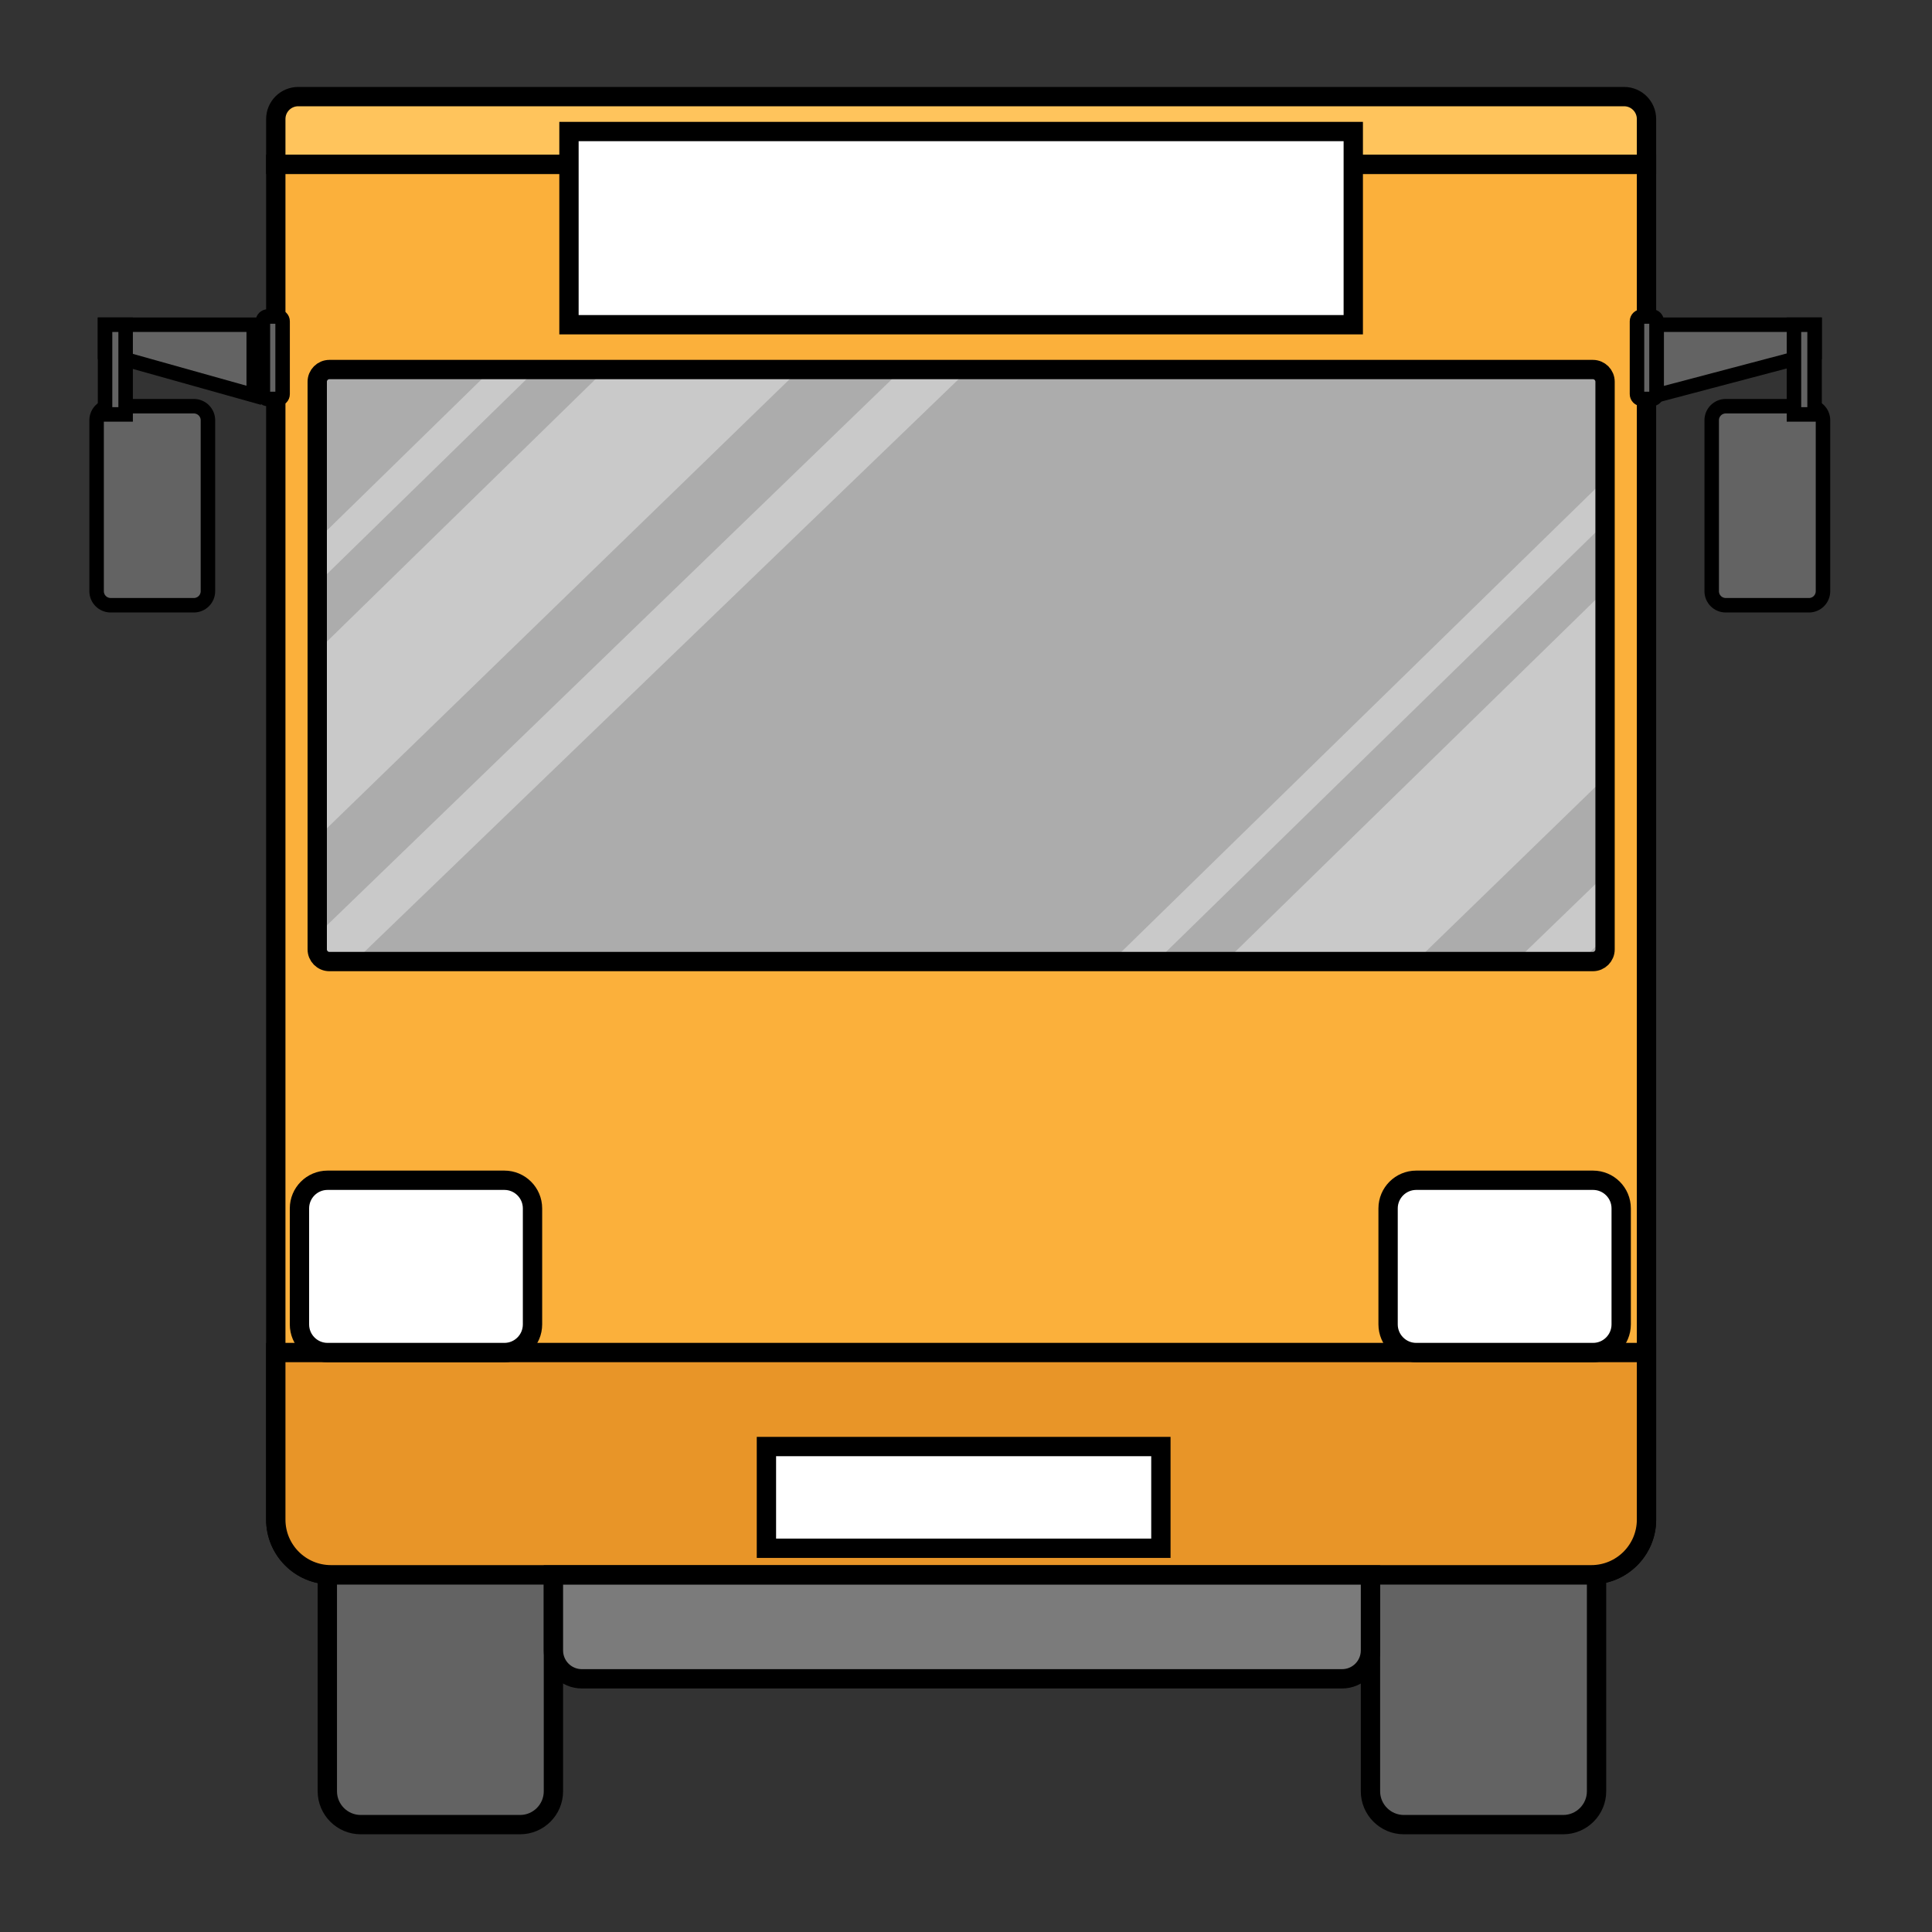 <?xml version="1.0" encoding="UTF-8"?>
<svg width="40px" height="40px" viewBox="0 0 40 40" version="1.1" xmlns="http://www.w3.org/2000/svg" xmlns:xlink="http://www.w3.org/1999/xlink">
    <rect x="0" y="0" width="40" height="40" fill="#333333" stroke="none"/>
    <!-- Generator: Sketch 63.1 (92452) - https://sketch.com -->
    <title>Autobus_40x40</title>
    <desc>Created with Sketch.</desc>
    <g id="Autobus_40x40" stroke="none" stroke-width="1" fill="none" fill-rule="evenodd">
        <g id="Group-40" transform="translate(2, 2)">
            <path d="M4.777,30.368 L9.458,30.368 L9.458,35.086 C9.458,35.467 9.149,35.777 8.767,35.777 L5.468,35.777 C5.087,35.777 4.777,35.467 4.777,35.086 L4.777,30.368 Z" id="Fill-1" stroke="#000000" stroke-width="0.4" fill="#636363"></path>
            <path d="M26.374,30.368 L31.055,30.368 L31.055,35.086 C31.055,35.467 30.745,35.777 30.364,35.777 L27.065,35.777 C26.684,35.777 26.374,35.467 26.374,35.086 L26.374,30.368 Z" id="Fill-3" stroke="#000000" stroke-width="0.4" fill="#636363"></path>
            <path d="M3.71,1.402 L32.089,1.402 L32.089,29.462 C32.089,30.092 31.577,30.604 30.946,30.604 L4.852,30.604 C4.222,30.604 3.71,30.092 3.71,29.462 L3.71,1.402 Z" id="Fill-5" stroke="#000000" stroke-width="0.4" fill="#FBB03B"></path>
            <path d="M3.71,26.003 L32.089,26.003 L32.089,29.462 C32.089,30.092 31.577,30.604 30.946,30.604 L4.852,30.604 C4.222,30.604 3.71,30.092 3.71,29.462 L3.71,26.003 Z" id="Fill-7" stroke="#000000" stroke-width="0.4" fill="#E89528"></path>
            <path d="M3.71,1.402 L32.089,1.402 L32.089,0.464 C32.089,0.208 31.881,1.79999989e-05 31.625,1.79999989e-05 L4.174,1.79999989e-05 C3.918,1.79999989e-05 3.71,0.208 3.71,0.464 L3.71,1.402 Z" id="Fill-11" stroke="#000000" stroke-width="0.4" fill="#FFC45C"></path>
            <path d="M32.201,6.26 L31.992,6.26 C31.937,6.26 31.892,6.215 31.892,6.16 L31.892,4.652 C31.892,4.597 31.937,4.553 31.992,4.553 L32.201,4.553 C32.256,4.553 32.3,4.597 32.3,4.652 L32.3,6.16 C32.3,6.215 32.256,6.26 32.201,6.26" id="Fill-12" stroke="#000000" stroke-width="0.3" fill="#636363"></path>
            <polygon id="Fill-13" stroke="#000000" stroke-width="0.3" fill="#636363" points="32.3 4.723 35.569 4.723 35.569 5.321 32.3 6.184"></polygon>
            <path d="M33.73,6.41 L35.452,6.41 C35.613,6.41 35.743,6.54 35.743,6.701 L35.743,10.24 C35.743,10.401 35.613,10.531 35.452,10.531 L33.73,10.531 C33.569,10.531 33.439,10.401 33.439,10.24 L33.439,6.701 C33.439,6.54 33.569,6.41 33.73,6.41" id="Fill-14" stroke="#000000" stroke-width="0.3" fill="#636363"></path>
            <polygon id="Fill-15" stroke="#000000" stroke-width="0.3" fill="#636363" points="35.142 6.58 35.569 6.58 35.569 4.723 35.142 4.723"></polygon>
            <path d="M3.543,6.26 L3.751,6.26 C3.807,6.26 3.851,6.215 3.851,6.16 L3.851,4.652 C3.851,4.597 3.807,4.553 3.751,4.553 L3.543,4.553 C3.488,4.553 3.443,4.597 3.443,4.652 L3.443,6.16 C3.443,6.215 3.488,6.26 3.543,6.26" id="Fill-16" stroke="#000000" stroke-width="0.3" fill="#636363"></path>
            <polygon id="Fill-17" stroke="#000000" stroke-width="0.3" fill="#636363" points="3.253 4.723 0.175 4.723 0.175 5.321 3.253 6.184"></polygon>
            <path d="M2.013,6.41 L0.292,6.41 C0.131,6.41 3.99680289e-15,6.54 3.99680289e-15,6.701 L3.99680289e-15,10.24 C3.99680289e-15,10.401 0.131,10.531 0.292,10.531 L2.013,10.531 C2.174,10.531 2.305,10.401 2.305,10.24 L2.305,6.701 C2.305,6.54 2.174,6.41 2.013,6.41" id="Fill-18" stroke="#000000" stroke-width="0.3" fill="#636363"></path>
            <polygon id="Fill-19" stroke="#000000" stroke-width="0.3" fill="#636363" points="0.175 6.58 0.601 6.58 0.601 4.723 0.175 4.723"></polygon>
            <path d="M27.322,22.436 L30.982,22.436 C31.304,22.436 31.565,22.697 31.565,23.019 L31.565,25.42 C31.565,25.742 31.304,26.003 30.982,26.003 L27.322,26.003 C27,26.003 26.739,25.742 26.739,25.42 L26.739,23.019 C26.739,22.697 27,22.436 27.322,22.436" id="Fill-26" stroke="#000000" stroke-width="0.4" fill="#FFFFFF"></path>
            <path d="M4.782,22.436 L8.443,22.436 C8.764,22.436 9.025,22.697 9.025,23.019 L9.025,25.42 C9.025,25.742 8.764,26.003 8.443,26.003 L4.782,26.003 C4.46,26.003 4.2,25.742 4.2,25.42 L4.2,23.019 C4.2,22.697 4.46,22.436 4.782,22.436" id="Fill-27" stroke="#000000" stroke-width="0.4" fill="#FFFFFF"></path>
            <path d="M4.234,5.235 L31.565,5.235 L31.565,20.224 C31.565,20.835 31.069,21.33 30.458,21.33 L5.34,21.33 C4.729,21.33 4.234,20.835 4.234,20.224 L4.234,5.235 Z" id="Fill-28"></path>
            <path d="M31.231,5.903 L31.231,17.656 C31.231,17.794 31.119,17.908 30.979,17.908 L4.82,17.908 C4.68,17.908 4.568,17.794 4.568,17.656 L4.568,5.903 C4.568,5.765 4.68,5.651 4.82,5.651 L30.979,5.651 C31.119,5.651 31.231,5.765 31.231,5.903" id="Fill-29" fill="#ACACAC"></path>
            <path d="M18.054,5.651 L5.336,17.908 L4.82,17.908 C4.68,17.908 4.568,17.794 4.568,17.656 L4.568,17.352 L16.672,5.651 L18.054,5.651 Z" id="Fill-30" fill="#C9C9C9"></path>
            <polygon id="Fill-31" fill="#C9C9C9" points="9.104 5.651 4.568 10.082 4.568 9.178 8.177 5.651"></polygon>
            <polygon id="Fill-32" fill="#C9C9C9" points="14.554 5.651 4.568 15.343 4.568 11.479 10.533 5.651"></polygon>
            <polygon id="Fill-33" fill="#C9C9C9" points="31.231 16.112 31.231 17.413 30.717 17.908 29.373 17.908"></polygon>
            <polygon id="Fill-34" fill="#C9C9C9" points="31.231 7.925 31.231 8.83 21.937 17.908 21.012 17.908"></polygon>
            <polygon id="Fill-35" fill="#C9C9C9" points="31.231 10.225 31.231 14.099 27.307 17.908 23.366 17.908"></polygon>
            <polygon id="Fill-36" stroke="#000000" stroke-width="0.4" fill="#FFFFFF" points="13.868 30.055 22.035 30.055 22.035 27.949 13.868 27.949"></polygon>
            <path d="M25.786,32.758 L10.046,32.758 C9.721,32.758 9.458,32.495 9.458,32.17 L9.458,30.608 L26.374,30.608 L26.374,32.17 C26.374,32.495 26.111,32.758 25.786,32.758" id="Fill-39" stroke="#000000" stroke-width="0.4" fill="#7B7B7B"></path>
            <path d="M31.231,5.903 L31.231,17.656 C31.231,17.794 31.119,17.908 30.979,17.908 L4.82,17.908 C4.68,17.908 4.568,17.794 4.568,17.656 L4.568,5.903 C4.568,5.765 4.68,5.651 4.82,5.651 L30.979,5.651 C31.119,5.651 31.231,5.765 31.231,5.903" id="Fill-29" stroke="#000000" stroke-width="0.4"></path>
            <polygon id="Fill-9" stroke="#000000" stroke-width="0.4" fill="#FFFFFF" points="9.78 4.723 26.018 4.723 26.018 0.723 9.78 0.723"></polygon>
        </g>
    </g>
</svg>